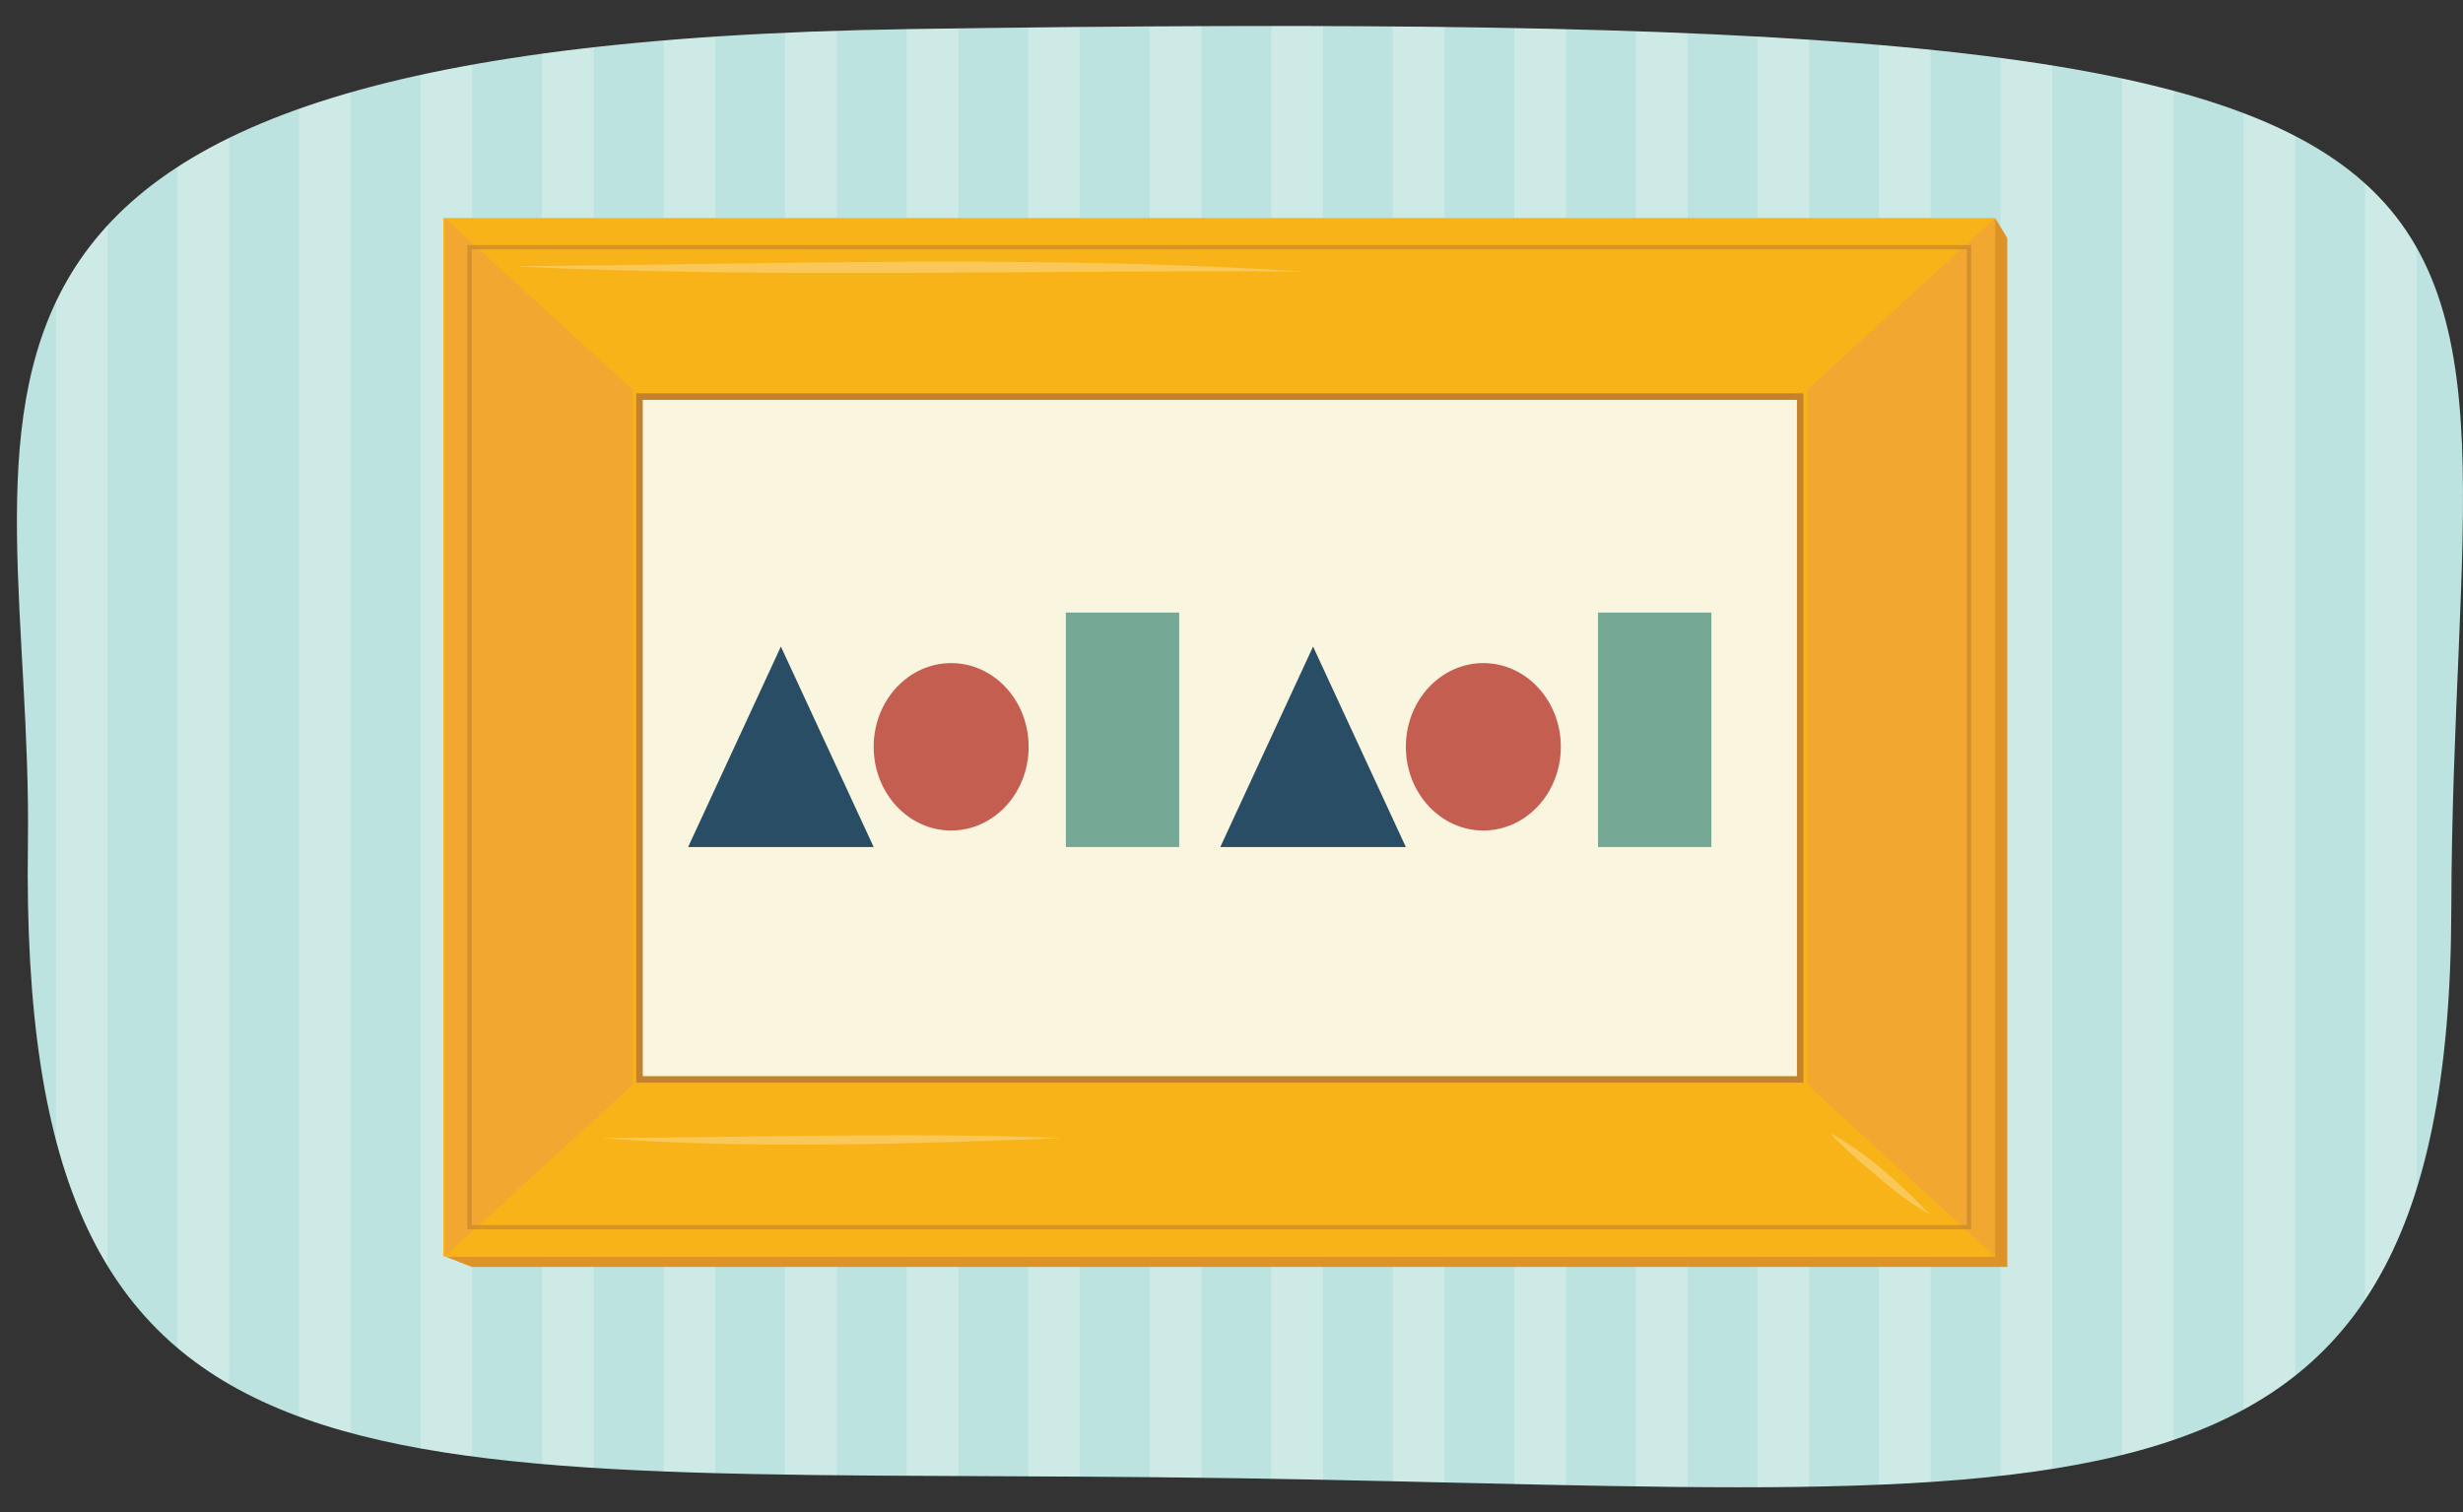 <?xml version="1.0" encoding="UTF-8"?>
<svg id="Layer_1" data-name="Layer 1" xmlns="http://www.w3.org/2000/svg" xmlns:xlink="http://www.w3.org/1999/xlink" viewBox="0 0 1140 700">
  <rect x="0" y="0" width="1140" height="700" fill="#333333" stroke="none"/>
  <defs>
    <style>
      .cls-1 {
        clip-path: url(#clippath);
      }

      .cls-2, .cls-3 {
        fill: #bce3df;
      }

      .cls-4 {
        fill: none;
        opacity: .64;
        stroke: #c3822b;
        stroke-miterlimit: 10;
        stroke-width: 2px;
      }

      .cls-5 {
        opacity: .26;
      }

      .cls-6 {
        opacity: .28;
      }

      .cls-7 {
        fill: #f8b318;
      }

      .cls-7, .cls-8, .cls-9, .cls-10, .cls-11, .cls-3, .cls-12, .cls-13, .cls-14, .cls-15 {
        stroke-width: 0px;
      }

      .cls-8 {
        fill: #f9f5df;
      }

      .cls-9 {
        fill: #76a995;
      }

      .cls-10 {
        fill: #284d64;
      }

      .cls-11 {
        fill: #de9326;
      }

      .cls-12 {
        fill: #c45e51;
      }

      .cls-13 {
        fill: #c3822b;
      }

      .cls-14 {
        fill: #f2a830;
      }

      .cls-15 {
        fill: #fff;
      }
    </style>
    <clipPath id="clippath">
      <path class="cls-3" d="M1134.588,421.042c-.708,313.228-183.977,266.796-598.897,262.819-372.633-3.572-527.186,20.927-522.776-293.31C15.739,189.375-76.755,21.036,420.643,13.466c825.896-12.569,714.75,51.535,713.945,407.575Z"/>
    </clipPath>
  </defs>
  <g id="masp3_06.201">
    <g>
      <path class="cls-2" d="M1134.588,421.042c-.708,313.228-183.977,266.796-598.897,262.819-372.633-3.572-527.186,20.927-522.776-293.31C15.739,189.375-76.755,21.036,420.643,13.466c825.896-12.569,714.75,51.535,713.945,407.575Z"/>
      <g class="cls-1">
        <g class="cls-5">
          <rect class="cls-15" x="138.379" y=".275" width="23.929" height="702.221"/>
          <rect class="cls-15" x="194.633" y=".275" width="23.929" height="702.221"/>
          <rect class="cls-15" x="250.886" y=".275" width="23.929" height="702.221"/>
          <rect class="cls-15" x="307.14" y=".275" width="23.929" height="702.221"/>
          <rect class="cls-15" x="363.393" y=".275" width="23.929" height="702.221"/>
          <rect class="cls-15" x="419.647" y=".275" width="23.929" height="702.221"/>
          <rect class="cls-15" x="475.9" y=".275" width="23.929" height="702.221"/>
          <rect class="cls-15" x="532.154" y=".275" width="23.929" height="702.221"/>
          <rect class="cls-15" x="588.407" y=".275" width="23.929" height="702.221"/>
          <rect class="cls-15" x="644.661" y=".275" width="23.929" height="702.221"/>
          <rect class="cls-15" x="700.914" y=".275" width="23.929" height="702.221"/>
          <rect class="cls-15" x="757.168" y=".275" width="23.929" height="702.221"/>
          <rect class="cls-15" x="813.421" y=".275" width="23.929" height="702.221"/>
          <rect class="cls-15" x="869.675" y=".275" width="23.929" height="702.221"/>
          <rect class="cls-15" x="925.928" y=".275" width="23.929" height="702.221"/>
          <rect class="cls-15" x="982.181" y=".275" width="23.929" height="702.221"/>
          <rect class="cls-15" x="1038.435" y=".275" width="23.929" height="702.221"/>
          <rect class="cls-15" x="1094.688" y=".275" width="23.929" height="702.221"/>
          <rect class="cls-15" x="25.872" y=".275" width="23.929" height="702.221"/>
          <rect class="cls-15" x="82.126" y=".275" width="23.929" height="702.221"/>
        </g>
      </g>
    </g>
    <g>
      <rect class="cls-7" x="205.215" y="100.927" width="718.208" height="480.707"/>
      <polygon class="cls-14" points="836.615 180.307 923.424 100.927 923.424 581.634 836.615 502.254 836.615 180.307"/>
      <polygon class="cls-14" points="292.766 180.307 205.957 100.927 205.957 581.634 292.766 502.254 292.766 180.307"/>
      <g>
        <rect class="cls-8" x="296.009" y="183.602" width="537.205" height="316.103"/>
        <path class="cls-13" d="M831.714,185.101v313.103H297.509V185.101h534.204M834.714,182.101H294.509v319.103h540.204V182.101h0Z"/>
      </g>
      <rect class="cls-4" x="217.298" y="114.454" width="694.044" height="453.652"/>
      <polygon class="cls-11" points="923.424 100.927 929.068 110.164 929.068 586.497 218.28 586.497 205.957 581.634 923.424 581.634 923.424 100.927"/>
      <g class="cls-6">
        <path class="cls-15" d="M238.115,123.283c121.146-1.019,244.077-5.402,365.057,2.425-119.555-.915-245.695,3.365-365.057-2.425h0Z"/>
      </g>
      <g class="cls-6">
        <path class="cls-15" d="M278.138,526.879c62.84-.333,151.547-2.792,213.455,0-70.955,2.652-142.567,5.187-213.455,0h0Z"/>
      </g>
      <g class="cls-6">
        <path class="cls-15" d="M846.947,524.453c17.497,9.681,32.365,23.199,46.087,37.597-8.748-4.79-16.648-11.055-24.148-17.496-7.555-6.422-15.148-12.793-21.939-20.101h0Z"/>
      </g>
    </g>
  </g>
  <g>
    <polygon class="cls-10" points="361.436 299.317 318.492 392.127 404.38 392.127 361.436 299.317"/>
    <rect class="cls-9" x="493.335" y="283.581" width="52.453" height="108.546"/>
    <ellipse class="cls-12" cx="440.244" cy="345.722" rx="35.864" ry="38.754"/>
  </g>
  <g>
    <polygon class="cls-10" points="607.756 299.317 564.812 392.127 650.7 392.127 607.756 299.317"/>
    <rect class="cls-9" x="739.655" y="283.581" width="52.453" height="108.546"/>
    <ellipse class="cls-12" cx="686.564" cy="345.722" rx="35.864" ry="38.754"/>
  </g>
</svg>